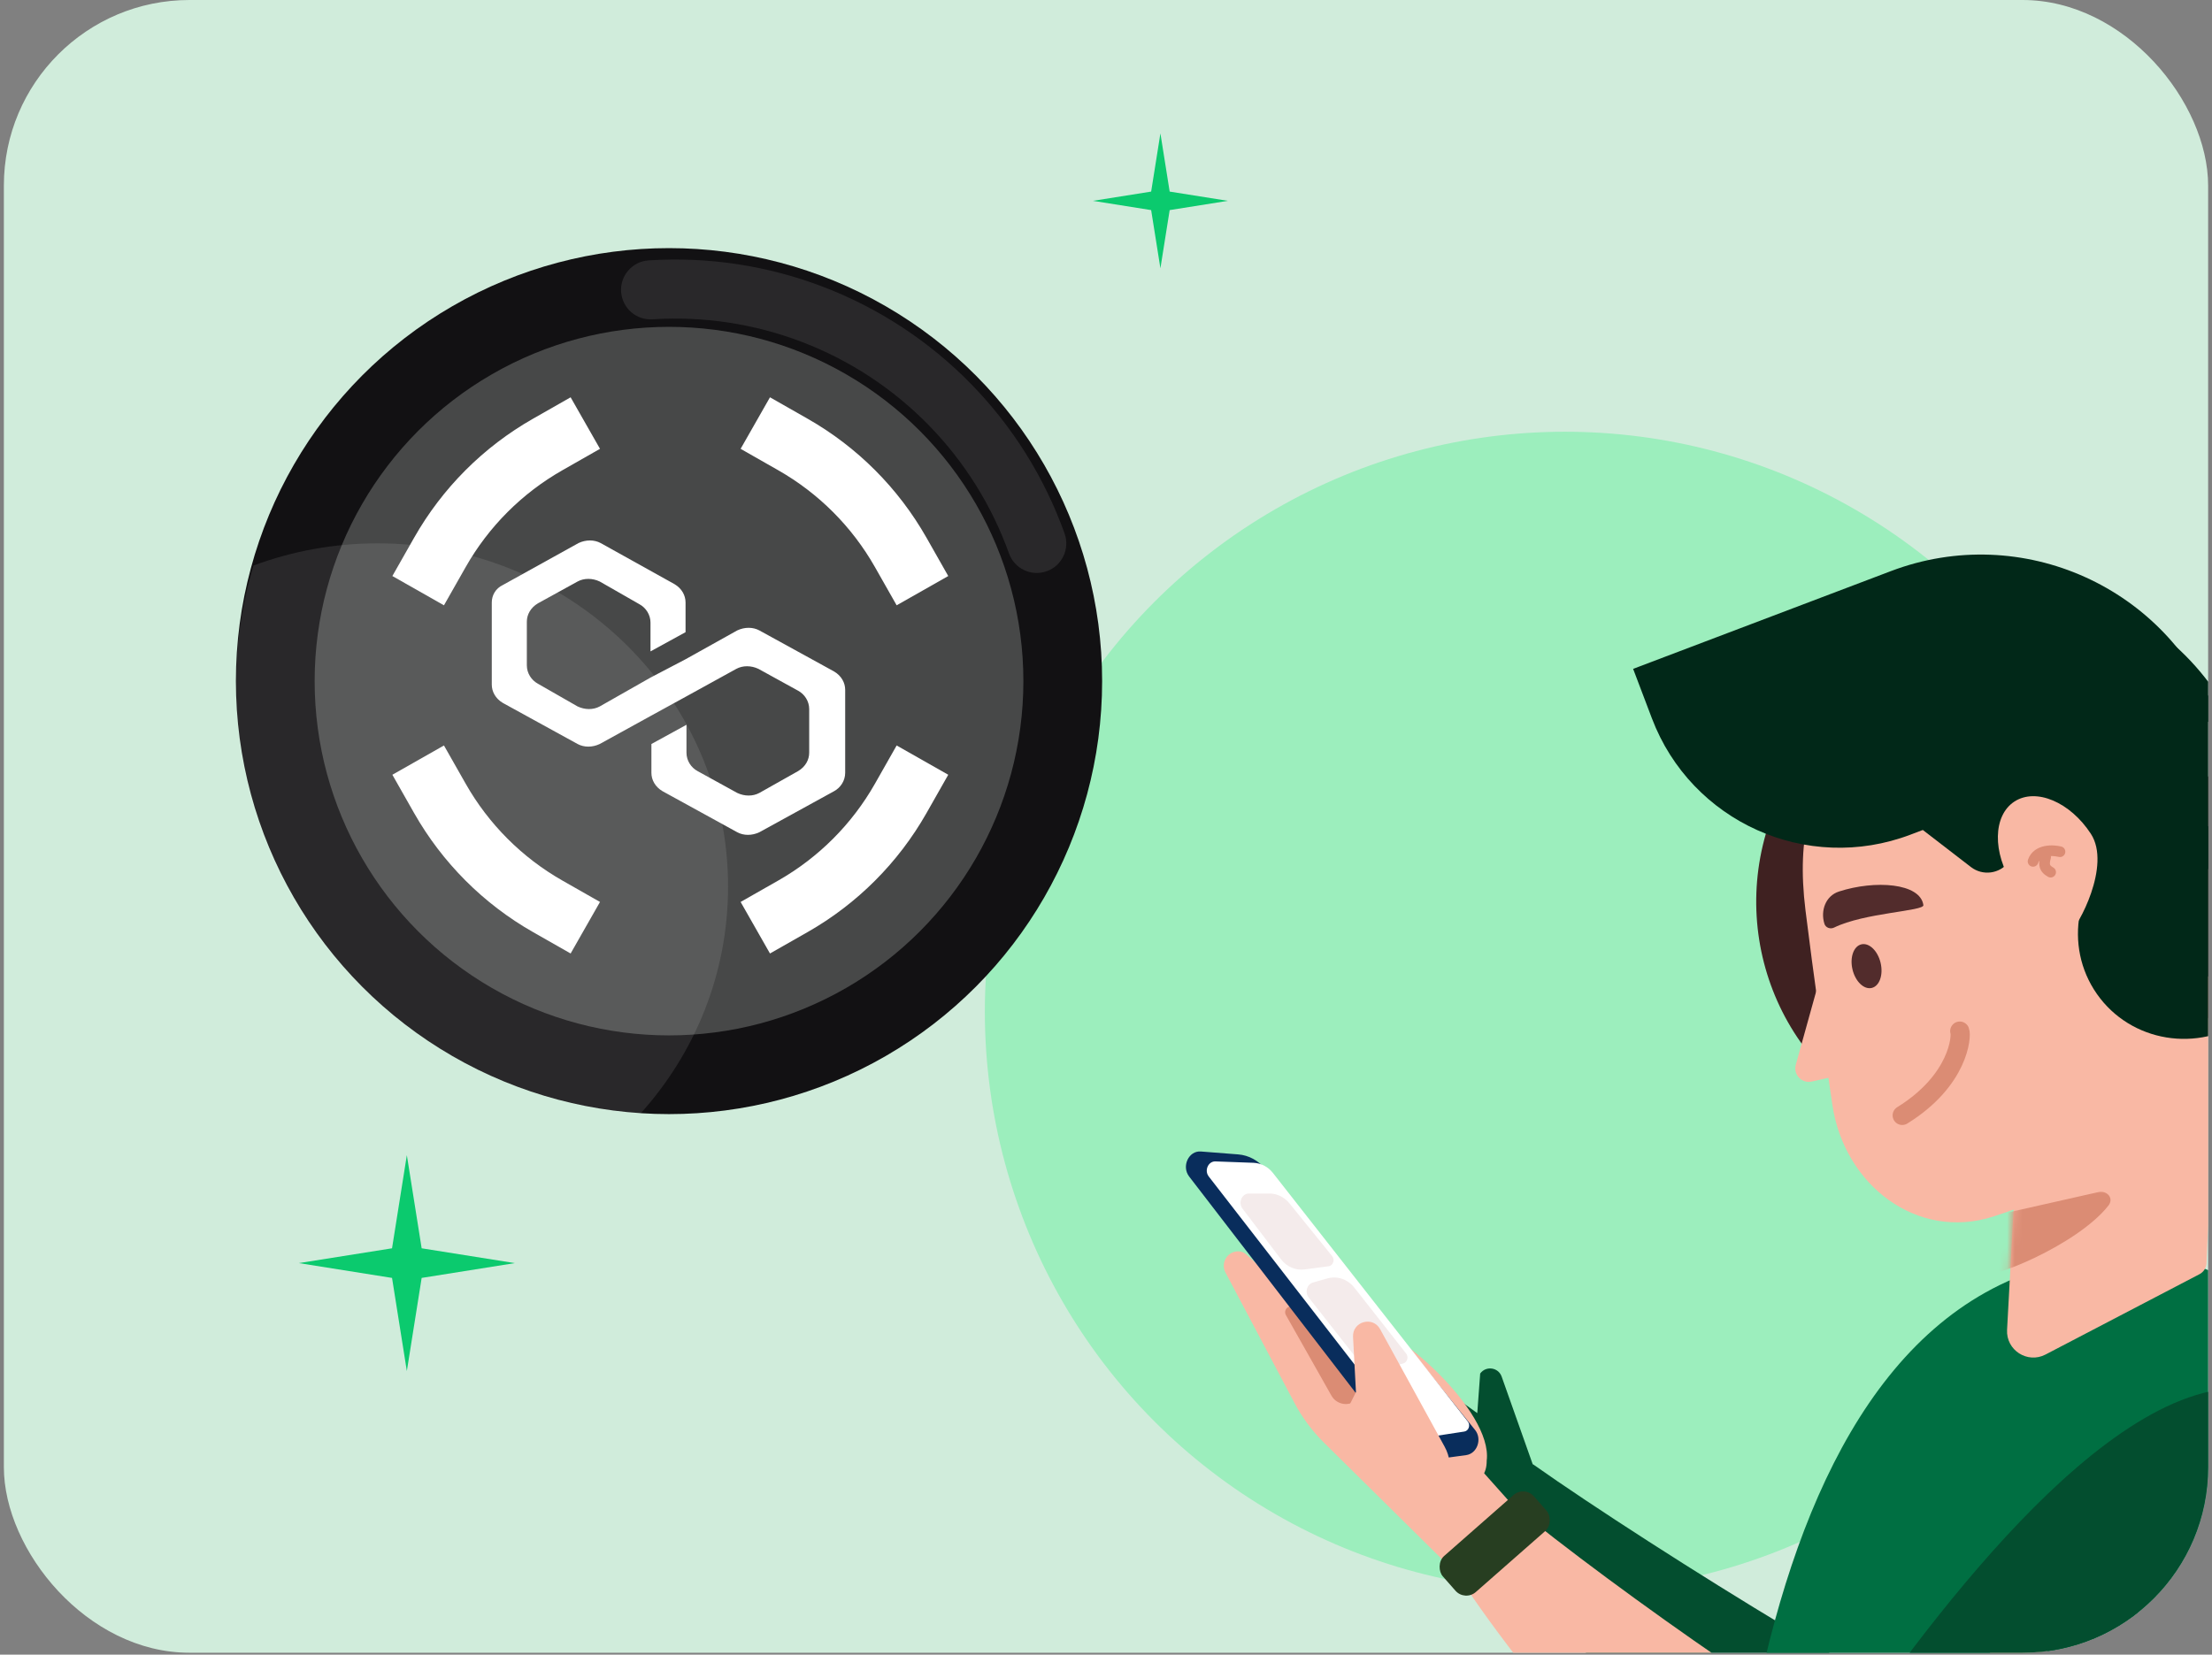 <svg width="286" height="214" viewBox="0 0 286 214" fill="none" xmlns="http://www.w3.org/2000/svg">
<rect x="0" y="0" width="286" height="214" fill="#808080" stroke="none"/>
<g clip-path="url(#clip0_3158_45350)">
<rect x="0.5" width="285" height="213.75" rx="24" fill="#D0ECDB"/>
<ellipse cx="202.336" cy="130.836" rx="75" ry="75" fill="#9CEEBD"/>
<path d="M179.014 186.771L191.445 198.813L191.482 198.769C201.706 211.572 232.068 241.789 249.278 249.501C250.354 249.983 251.435 250.36 252.517 250.642C261.196 252.903 270.007 249.029 277.564 243.653C284.148 238.97 289.779 233.148 293.539 229.252L293.537 229.249L273.807 205.345C273.281 205.762 272.595 206.303 271.793 206.934L271.787 206.939C266.307 211.255 255.457 219.8 253.807 222.103C252.314 224.187 213.635 200.28 198.207 189.375L198.183 189.407L194.156 178.036C193.73 176.832 192.127 176.604 191.381 177.64L191.379 177.643L191.004 182.76L180.4 175.163L177.55 169.726C176.545 167.809 173.805 167.799 172.786 169.708C172.141 176.049 174.436 182.336 179.014 186.771Z" fill="#034E2F"/>
<path d="M273.175 162.396C223.646 165.627 221.679 249.483 221.38 289.192L312.148 289.675C313 247.392 317.774 159.487 273.175 162.396Z" fill="#006F42"/>
<ellipse cx="258.326" cy="116.325" rx="31.586" ry="31.176" transform="rotate(-65.265 258.326 116.325)" fill="#3F2121"/>
<path d="M235.66 125.2L232.187 137.703C231.834 138.974 232.962 140.163 234.249 139.876L241.702 138.218L260.55 152.702L259.503 171.983C259.36 174.616 262.136 176.404 264.474 175.184L284.38 164.794C284.919 164.513 285.267 163.965 285.293 163.357L286.84 126.315L235.66 125.2Z" fill="#F9B8A4"/>
<mask id="mask0_3158_45350" style="mask-type:alpha" maskUnits="userSpaceOnUse" x="258" y="152" width="31" height="32">
<path d="M288.663 153.944L260.542 152.702L258.615 183.033L288.663 165.812V153.944Z" fill="#F9B8A4"/>
</mask>
<g mask="url(#mask0_3158_45350)">
<path d="M256.567 164.649C256.279 163.558 256.055 159.126 253.813 158.123L271.274 154.182C272.447 153.917 273.353 154.976 272.608 155.92C268.496 161.131 256.846 165.704 256.567 164.649Z" fill="#DB8C74"/>
</g>
<circle cx="6.552" cy="6.552" r="6.552" transform="matrix(-0.723 0.691 0.691 0.723 255.104 124.577)" fill="#F49D82"/>
<path d="M284.175 120.796C289.788 142.407 272.368 152.631 257.718 157.337C247.83 160.513 238.456 153.219 236.925 142.947C235.777 135.24 234.478 126.12 233.441 117.74C231.009 98.083 241.626 93.729 253.034 92.317C264.442 90.905 281.742 101.138 284.175 120.796Z" fill="#F9B8A4"/>
<path d="M270.336 117.492L245.251 101.094C242.874 107.717 235.096 110.592 228.983 107.106L228.047 106.572C228.014 106.553 227.986 106.524 227.969 106.49C226.746 104.029 227.073 101.05 228.827 98.935L235.993 90.293C242.707 82.196 254.715 81.077 262.81 87.793L275.398 98.238C280.228 102.246 281.86 108.946 279.413 114.726C277.91 118.276 273.562 119.601 270.336 117.492Z" fill="#012818"/>
<path d="M249.424 92.289L242.386 102.543L254.833 112.136C256.351 113.306 258.53 113.023 259.699 111.505C260.618 110.313 260.664 108.665 259.812 107.424L249.424 92.289Z" fill="#012818"/>
<ellipse cx="277.503" cy="95.431" rx="10.749" ry="19.356" transform="rotate(-35.05 277.503 95.431)" fill="#012818"/>
<ellipse cx="282.634" cy="120.488" rx="14.057" ry="13.776" transform="rotate(-35.05 282.634 120.488)" fill="#012818"/>
<ellipse cx="256.769" cy="84.856" rx="13.867" ry="11.791" transform="rotate(-161.942 256.769 84.856)" fill="#012818"/>
<ellipse cx="237.501" cy="88.381" rx="10.758" ry="18.418" transform="rotate(-105.709 237.501 88.381)" fill="#012818"/>
<path d="M248.684 117.059C248.277 114.189 242.417 113.795 237.768 115.301C236.053 115.856 235.35 117.759 235.889 119.48C236.048 119.987 236.659 120.199 237.136 119.965C241.063 118.034 248.794 117.84 248.684 117.059Z" fill="#522C2C"/>
<path d="M211.155 86.505L244.485 73.861C261.404 67.442 280.324 75.955 286.743 92.874L247.013 107.947C233.628 113.025 218.661 106.29 213.583 92.905L211.155 86.505Z" fill="#012818"/>
<path d="M253.387 133.356C253.651 133.99 253.272 139.721 245.948 144.253" stroke="#DB8C74" stroke-width="2.484" stroke-linecap="round" stroke-linejoin="round"/>
<ellipse cx="241.335" cy="124.952" rx="1.867" ry="2.898" transform="rotate(-13.381 241.335 124.952)" fill="#522C2C"/>
<path d="M260.27 114.393C262.949 118.509 264.893 122.335 267.674 120.525C268.634 119.9 273.019 111.955 270.34 107.839C267.662 103.724 263.236 101.854 260.455 103.664C257.674 105.474 257.591 110.278 260.27 114.393Z" fill="#F9B8A4"/>
<path d="M266.183 110.821C266.553 110.912 266.927 110.685 267.017 110.315C267.108 109.946 266.882 109.572 266.512 109.481C265.972 109.349 265.128 109.259 264.313 109.434C263.483 109.613 262.59 110.096 262.213 111.175C262.088 111.535 262.278 111.928 262.637 112.054C262.997 112.179 263.39 111.989 263.516 111.63C263.558 111.508 263.615 111.4 263.686 111.305C263.646 111.613 263.652 111.92 263.741 112.216C263.906 112.764 264.309 113.124 264.801 113.399C265.134 113.585 265.554 113.467 265.74 113.134C265.926 112.802 265.807 112.382 265.475 112.196C265.14 112.008 265.082 111.885 265.061 111.817C265.028 111.707 265.023 111.495 265.154 111.015C265.181 110.915 265.184 110.814 265.168 110.718C265.55 110.707 265.918 110.756 266.183 110.821Z" fill="#DB8C74"/>
<path d="M233.948 251.586C248.663 259.096 268.163 241.259 277.282 232.894L262.478 210C258.257 213.051 243.95 223.178 241.854 225.661C240.2 227.62 208.093 205.048 195.45 194.532L187.938 202.819C195.55 215.073 219.233 244.076 233.948 251.586Z" fill="#F9B8A4"/>
<path d="M188.206 203.39L174.296 186.582C170.887 182.462 169.605 176.982 170.834 171.777C172.199 169.723 175.321 170.101 176.156 172.422L178.144 177.948L188.325 186.544L195.453 194.533L188.206 203.39Z" fill="#F9B8A4"/>
<path d="M167.373 181.452L158.444 164.571C157.769 163.296 158.737 161.771 160.178 161.838C160.532 161.854 160.87 161.993 161.133 162.23L173.781 173.623L186.433 184.304C183.133 184.394 181.362 188.221 183.429 190.795L191.481 200.823L189.011 204.196L171.177 186.572C169.656 185.069 168.373 183.342 167.373 181.452Z" fill="#F9B8A4"/>
<rect width="15.684" height="6.208" rx="1.866" transform="matrix(-0.751 0.66 0.66 0.751 197.095 192.117)" fill="#273E21"/>
<path d="M177.732 185.676C177.732 189.233 180.976 192.117 184.978 192.117C188.98 192.117 192.224 192.454 192.224 188.896C193.029 182.455 180.123 171.183 176.121 171.183C172.119 171.183 177.732 182.119 177.732 185.676Z" fill="#F9B8A4"/>
<path d="M167.462 169.2C167.23 168.949 166.858 168.887 166.557 169.048C166.187 169.246 166.052 169.711 166.259 170.077L172.148 180.5C172.825 181.699 174.443 181.953 175.455 181.02C176.322 180.22 176.377 178.869 175.577 178.002L167.462 169.2Z" fill="#DB8C74"/>
<path d="M163.616 151.211C162.716 150.091 161.451 149.406 160.087 149.299L155.266 148.923C153.693 148.8 152.736 150.841 153.748 152.157L180.434 186.831C181.568 188.306 183.304 189.046 185.063 188.805L189.567 188.19C190.995 187.995 191.661 186.11 190.718 184.936L163.616 151.211Z" fill="#092D5C"/>
<path d="M164.589 151.705C163.958 150.9 163.05 150.423 162.077 150.387L157.15 150.206C156.221 150.172 155.683 151.379 156.282 152.152L181.421 184.579C182.191 185.571 183.368 186.058 184.553 185.876L189.329 185.143C189.89 185.057 190.15 184.317 189.784 183.85L164.589 151.705Z" fill="white"/>
<path d="M175.113 166.535C174.248 165.435 172.888 164.975 171.592 165.345L169.754 165.87C168.983 166.091 168.678 167.129 169.193 167.784L175.515 175.83C176.38 176.931 177.74 177.391 179.036 177.021L181.436 176.335C181.951 176.188 182.153 175.496 181.81 175.059L175.113 166.535Z" fill="#F4EBEB"/>
<path d="M166.724 155.636C166.067 154.824 165.126 154.361 164.13 154.361L161.478 154.361C160.57 154.361 160.06 155.537 160.638 156.298L165.607 162.841C166.36 163.833 167.52 164.335 168.698 164.177L171.784 163.765C172.357 163.689 172.625 162.931 172.245 162.461L166.724 155.636Z" fill="#F4EBEB"/>
<path d="M178.441 171.901L186.784 187.104C187.474 188.36 187.655 189.833 187.291 191.219L185.785 196.949L176.929 188.093L174.513 181.652L175.318 180.041L174.942 172.897C174.838 170.916 177.487 170.162 178.441 171.901Z" fill="#F9B8A4"/>
<path d="M298.142 182.239C280.723 170.056 255.448 201.691 242.087 220.294L247.783 222.36C259.426 226.583 268.931 235.232 274.232 246.425C289.372 229.169 320.32 197.752 298.142 182.239Z" fill="#034E2F"/>
<path d="M150.035 17.25L151.232 24.778L158.761 25.975L151.232 27.172L150.035 34.7L148.838 27.172L141.31 25.975L148.838 24.778L150.035 17.25Z" fill="#0BCA6E"/>
<path d="M52.603 149.396L54.518 161.443L66.565 163.358L54.518 165.274L52.603 177.321L50.688 165.274L38.641 163.358L50.688 161.443L52.603 149.396Z" fill="#0BCA6E"/>
<ellipse cx="86.5" cy="88.09" rx="56" ry="56" fill="#121113"/>
<ellipse cx="86.5" cy="88.09" rx="45.818" ry="45.818" fill="#474848"/>
<path d="M97.656 54.715C99.491 55.76 101.05 56.647 102.521 57.486C108.337 60.797 113.151 65.617 116.455 71.436L119.268 76.392" stroke="white" stroke-width="7.671"/>
<path d="M75.678 54.715C73.844 55.76 72.285 56.647 70.813 57.486C64.997 60.797 60.184 65.617 56.88 71.436L54.066 76.392" stroke="white" stroke-width="7.671"/>
<path d="M97.656 119.983C99.491 118.938 101.05 118.051 102.521 117.213C108.337 113.901 113.151 109.081 116.455 103.262L119.268 98.306" stroke="white" stroke-width="7.671"/>
<path d="M75.678 119.983C73.844 118.938 72.285 118.051 70.813 117.213C64.997 113.901 60.184 109.081 56.88 103.262L54.066 98.306" stroke="white" stroke-width="7.671"/>
<path opacity="0.1" fill-rule="evenodd" clip-rule="evenodd" d="M135.337 73.876C133.351 74.588 131.166 73.555 130.455 71.569C128.229 65.356 124.687 59.696 120.072 54.978C115.456 50.26 109.876 46.595 103.713 44.233C97.55 41.872 90.949 40.87 84.362 41.296C82.258 41.432 80.442 39.836 80.306 37.732C80.17 35.628 81.765 33.812 83.87 33.675C91.554 33.178 99.255 34.347 106.445 37.103C113.636 39.858 120.146 44.134 125.531 49.638C130.915 55.142 135.047 61.745 137.644 68.995C138.355 70.98 137.322 73.165 135.337 73.876Z" fill="white"/>
<path opacity="0.1" d="M82.75 144.09C53.521 141.901 30.5 117.968 30.5 88.767C30.5 83.342 31.295 78.098 32.776 73.142C37.768 71.287 43.181 70.272 48.836 70.272C73.855 70.272 94.136 90.145 94.136 114.661C94.136 125.951 89.835 136.256 82.75 144.09Z" fill="white"/>
<path d="M98.183 81.534C97.347 81.082 96.274 81.082 95.319 81.534L88.638 85.262L84.105 87.635L77.543 91.364C76.708 91.816 75.634 91.816 74.68 91.364L69.55 88.426C68.715 87.974 68.118 87.07 68.118 86.053V80.404C68.118 79.5 68.596 78.596 69.55 78.031L74.68 75.207C75.515 74.755 76.589 74.755 77.543 75.207L82.673 78.144C83.508 78.596 84.105 79.5 84.105 80.517V84.246L88.638 81.76V77.918C88.638 77.014 88.161 76.111 87.207 75.546L77.663 70.235C76.828 69.784 75.754 69.784 74.799 70.235L65.017 75.659C64.062 76.111 63.585 77.014 63.585 77.918V88.539C63.585 89.443 64.062 90.347 65.017 90.912L74.68 96.222C75.515 96.674 76.589 96.674 77.543 96.222L84.105 92.606L88.638 90.121L95.2 86.505C96.035 86.053 97.109 86.053 98.063 86.505L103.193 89.33C104.028 89.782 104.625 90.686 104.625 91.703V97.352C104.625 98.256 104.148 99.16 103.193 99.725L98.183 102.549C97.347 103.001 96.274 103.001 95.319 102.549L90.189 99.725C89.354 99.273 88.758 98.369 88.758 97.352V93.736L84.224 96.222V99.951C84.224 100.854 84.701 101.758 85.656 102.323L95.319 107.633C96.154 108.085 97.228 108.085 98.183 107.633L107.846 102.323C108.681 101.871 109.278 100.967 109.278 99.951V89.217C109.278 88.313 108.8 87.409 107.846 86.844L98.183 81.534Z" fill="white"/>
</g>
<defs>
<clipPath id="clip0_3158_45350">
<rect x="0.5" width="285" height="213.75" rx="24" fill="white"/>
</clipPath>
</defs>
</svg>
